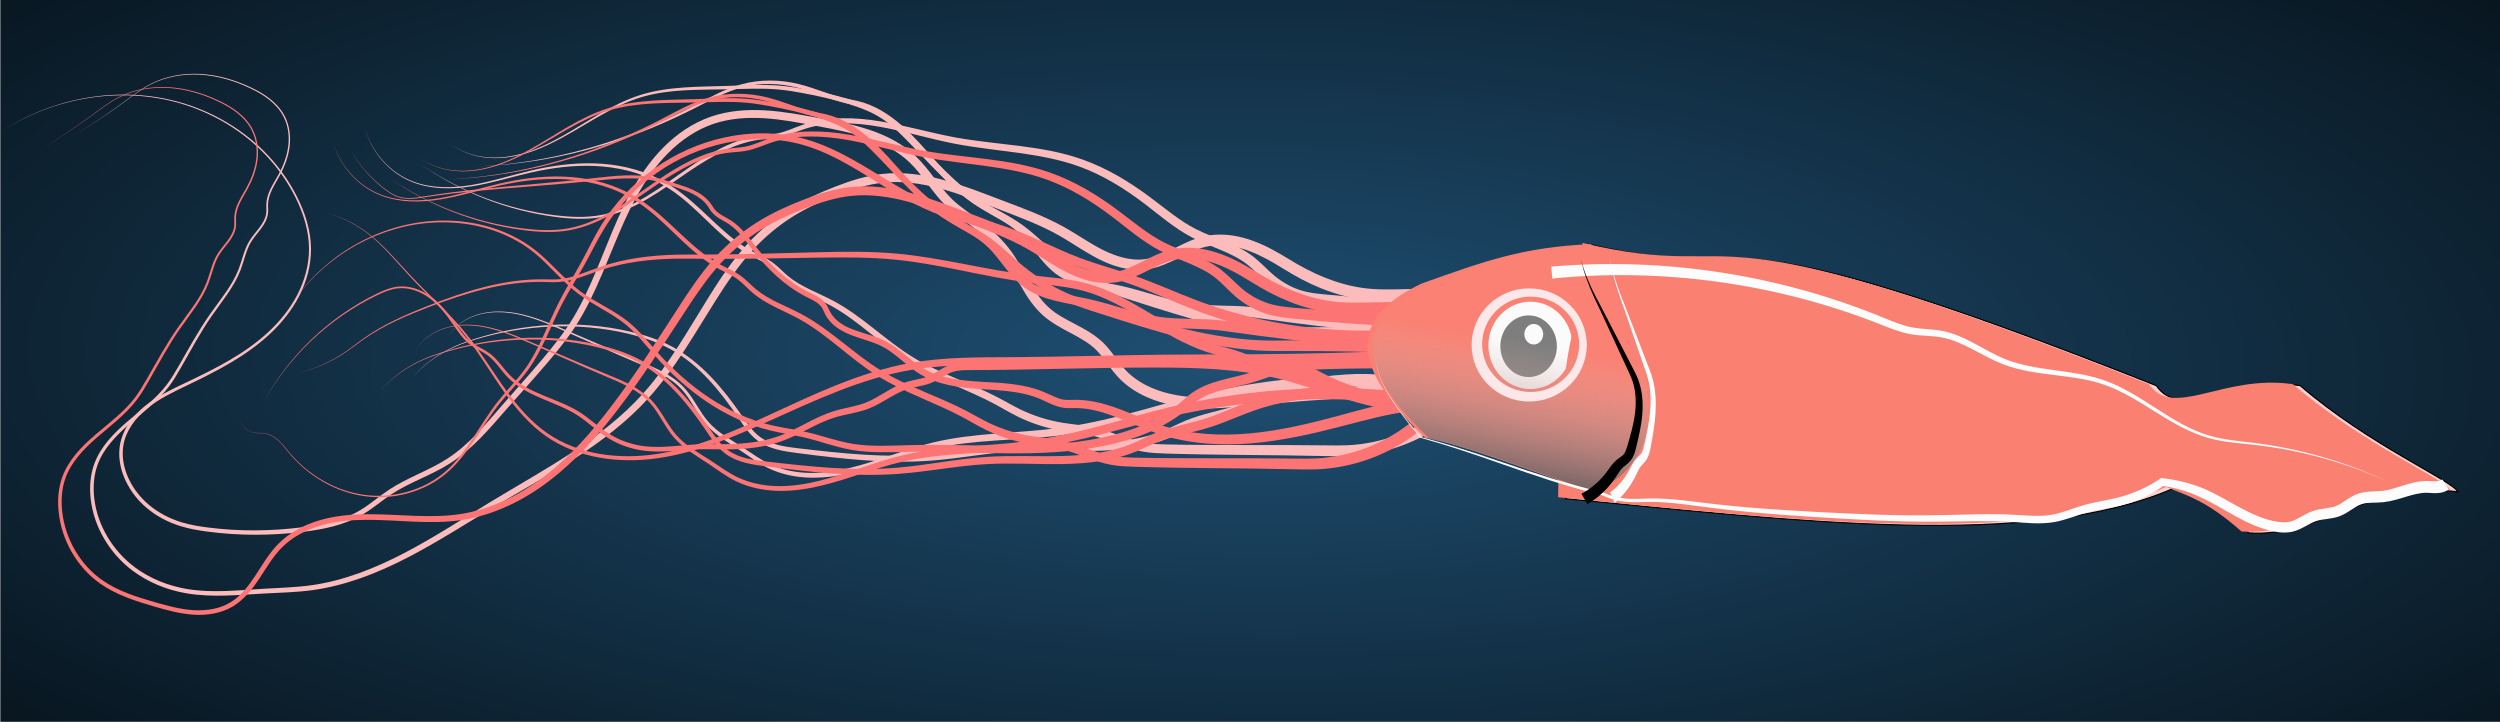 <?xml version="1.0" encoding="UTF-8"?>
<svg version="1.1" viewBox="0 0 2085.2 602.05" xmlns="http://www.w3.org/2000/svg">
<defs>
<filter id="g" color-interpolation-filters="sRGB">
<feGaussianBlur stdDeviation="3.279"/>
</filter>
<filter id="f" color-interpolation-filters="sRGB">
<feGaussianBlur stdDeviation="6.688"/>
</filter>
<filter id="e" x="-.07" y="-.172" width="1.139" height="1.344" color-interpolation-filters="sRGB">
<feGaussianBlur stdDeviation="4.209"/>
</filter>
<filter id="d" x="-.272" y="-.069" width="1.544" height="1.137" color-interpolation-filters="sRGB">
<feGaussianBlur stdDeviation="5.842"/>
</filter>
<filter id="c" x="-.213" y="-.054" width="1.427" height="1.108" color-interpolation-filters="sRGB">
<feGaussianBlur stdDeviation="4.583"/>
</filter>
<radialGradient id="a" cx="234.36" cy="917" r="1042.5" gradientTransform="matrix(-1.55 -.019 .007 -.548 688.46 1016.3)" gradientUnits="userSpaceOnUse">
<stop stop-color="#1f5074" offset="0"/>
<stop stop-color="#040b10" offset="1"/>
</radialGradient>
<linearGradient id="b" x1="464.29" x2="484.29" y1="590.93" y2="482.36" gradientTransform="translate(61.183 7.224)" gradientUnits="userSpaceOnUse">
<stop stop-color="#7d6767" offset="0"/>
<stop stop-color="#e5bbb6" stop-opacity=".016" offset="1"/>
</linearGradient>
</defs>
<g transform="translate(711.43 -207.87)">
<rect x="-711.15" y="207.87" width="2085" height="602.05" fill="url(#a)"/>
<path d="m1087.1 529.51c20.288 29.57 61.753-8.5 120 0 58.59 50.361 127.48 79.294 131.43 88.571-72.938-9.631-116.22 38.493-174.29 34.286-28.851-25.546-44.959-29.852-62.857-37.143-117.81 51.528-315.63 27.058-507.14 8.571 3.036-244.41 54.721-130.73 20-212.14 149.38 35.221 74.858-39.972 472.86 117.86z" fill="#fcd0d0" stroke="#000" stroke-width="1px"/>
<path d="m479.83 468.79 0.344-9.994c-28.521-0.822-57.021-2.563-85.44-5.22-6.219-0.595-12.256-1.186-17.909-2.634-9.297-2.335-18.055-7.013-25.501-13.246-1e-5 0-2e-5 -1e-5 -2e-5 -1e-5 -5.607-4.694-10.805-10.637-17.36-15.725-7.418-5.67-15.733-9.551-23.933-12.865-1e-5 -1e-5 -2e-5 -2e-5 -4e-5 -2e-5 -8.25-3.371-16.455-6.28-23.98-10.142-13.502-6.851-25.418-17.103-38.186-26.593-17.337-12.941-36.175-24.334-56.779-31.604-1e-5 -1e-5 -1e-5 -1e-5 -2e-5 -1e-5 -16.993-5.961-34.711-8.96-52.288-11.195-17.666-2.259-35.306-3.805-52.599-6.933-21.027-3.795-41.804-9.999-63.269-13.539-21.471-3.575-44.12-4.236-64.967 2.882-1.5e-5 1e-5 -2.9e-5 1e-5 -4.4e-5 2e-5 -7.286 2.495-14.054 5.847-21.148 7.198-4.054 0.796-8.346 0.957-12.72 1.48-22.924 2.788-43.357 14.81-61.991 27.741-11.504 7.958-22.683 16.306-34.592 23.436-1e-5 0-2e-5 1e-5 -4e-5 2e-5 -11.732 7.017-24.298 12.866-37.666 15.375-12.551 2.372-25.55 1.78-38.328 0.205-39.763-4.916-78.363-19.504-111.51-42.196 32.898 23.057 71.423 38.133 111.34 43.518 12.828 1.735 25.967 2.47 38.815 0.205 13.682-2.429 26.543-8.219 38.479-15.199 12.115-7.078 23.44-15.336 34.976-23.132 2e-5 0 3e-5 -1e-5 4e-5 -2e-5 18.701-12.596 38.851-24.225 60.866-26.545 4.198-0.451 8.569-0.577 12.994-1.377 7.723-1.437 14.71-4.761 21.71-7.087 20.011-6.671 41.944-5.694 62.982-2.03 21.047 3.699 41.701 10.122 63.068 14.23 17.572 3.371 35.301 5.129 52.789 7.559 17.394 2.43 34.671 5.527 50.895 11.455 1e-5 1e-5 3e-5 1e-5 4e-5 2e-5 19.7 7.156 37.799 18.429 54.649 31.253 12.378 9.462 24.504 20.052 38.957 27.693 8.086 4.231 16.467 7.33 24.463 10.688 2e-5 1e-5 3e-5 1e-5 4e-5 2e-5 7.915 3.36 15.569 6.97 21.91 12.02 5.679 4.445 10.709 10.36 16.926 15.703 8.275 7.112 18.119 12.491 28.785 15.326 6.486 1.696 12.974 2.439 19.234 3.08 28.581 2.991 57.264 5.062 85.989 6.208z" fill="#fcbcbc" fill-rule="evenodd"/>
<path d="m497.37 557.73-6.161-7.876c-22.214 17.571-50.154 28.045-78.54 29.383-5.986 0.287-12.091 0.173-18.295 0.09h-5e-5c-44.38-0.614-88.662 0.188-132.84-0.763-6.198-0.143-12.252-0.296-18.039-1.282-1e-5 0-3e-5 -1e-5 -4e-5 -1e-5 -6.736-1.112-13.409-3.407-20.183-5.825-6.782-2.443-13.719-5.046-21.07-6.774-9.305-2.152-18.571-2.747-27.391-4.196-12.07-1.988-23.876-5.648-34.885-10.966-2e-5 0-3e-5 -1e-5 -5e-5 -2e-5 -6.175-2.977-12.21-6.544-18.527-9.859-11.885-6.232-24.21-11.289-36.336-16.492-12.1-5.202-24.065-10.568-35.124-17.355-7e-6 0-1.4e-5 -1e-5 -2.1e-5 -1e-5 -11.331-6.93-21.791-15.39-32.439-23.75-10.617-8.34-21.517-16.63-33.609-23.11-6.641-3.55-13.474-6.48-20.052-9.706-6.524-3.212-12.857-6.722-18.276-11.29-4.239-3.561-8.132-7.942-13.036-11.459-1.4e-5 -1e-5 -2.8e-5 -2e-5 -4.3e-5 -3e-5 -5.129-3.627-10.8-5.921-15.98-8.632-10.983-5.746-20.644-13.922-29.926-22.469-9.345-8.623-18.413-17.735-28.608-25.625-6.343-4.907-13.108-9.302-20.295-12.904-16.327-8.171-34.53-12.075-52.673-12.724-18.141-0.651-36.245 1.85-53.84 5.996-1e-5 1e-5 -3e-5 1e-5 -5e-5 2e-5 -16.378 3.856-32.365 9.12-48.848 11.936-1e-5 0-3e-5 0-5e-5 1e-5 -16.478 2.808-33.828 3.092-49.426-2.861-9.776-3.725-18.564-9.978-25.513-17.839-6.948-7.861-12.091-17.369-14.601-27.581 2.408 10.237 7.462 19.822 14.364 27.789 6.901 7.967 15.683 14.356 25.522 18.22 15.693 6.154 33.218 6.074 49.839 3.392 1e-5 0 3e-5 0 5e-5 -1e-5 16.62-2.674 32.707-7.787 49.03-11.459 1e-5 0 3e-5 0 4e-5 -1e-5 17.536-3.942 35.504-6.245 53.383-5.415 17.876 0.831 35.709 4.837 51.532 12.973 6.971 3.579 13.537 7.943 19.705 12.81 9.921 7.825 18.82 16.96 28.151 25.738l2e-5 2e-5c9.252 8.723 19.07 17.169 30.458 23.311 5.369 2.895 10.881 5.16 15.448 8.511 6e-6 0 1.2e-5 1e-5 1.9e-5 1e-5 4.411 3.186 8.168 7.534 12.679 11.398 1.3e-5 1e-5 2.7e-5 2e-5 4e-5 4e-5 5.784 4.94 12.366 8.704 19.002 12.03 6.676 3.358 13.439 6.335 19.813 9.832 11.615 6.353 22.195 14.593 32.701 23 10.52 8.436 21.048 17.117 32.685 24.421 11.384 7.124 23.536 12.738 35.646 18.075 8e-6 0 1.6e-5 0 2.3e-5 1e-5 12.129 5.355 24.272 10.471 35.75 16.649 6.103 3.282 12.159 6.938 18.616 10.141 1e-5 0 2e-5 0 2e-5 1e-5 11.524 5.705 23.883 9.68 36.544 11.891 9.248 1.619 18.372 2.278 26.895 4.375 6.746 1.633 13.39 4.223 20.222 6.746 6.81 2.536 13.872 5.011 21.382 6.369 2e-5 0 4e-5 1e-5 6e-5 1e-5 6.46 1.137 12.878 1.389 19.104 1.575 44.368 1.398 88.692 1.039 132.87 2.094h5e-5c6.177 0.15 12.461 0.324 18.848 0.09 30.345-1.139 60.231-11.97 84.317-30.617z" fill="#fcbcbc" fill-rule="evenodd"/>
<path d="m500 458.79v-10c-9.048 0.024-18.095 0.048-27.143 0.071-13.062 0.03-25.832 0.858-38.275 0.111-22.252-1.258-43.986-9.319-63.681-20.627-4.704-2.711-9.397-5.674-14.292-8.524-3e-5 -2e-5 -6e-5 -3e-5 -9e-5 -5e-5 -9.494-5.552-19.629-10.506-30.581-13.514-10.968-3.028-22.821-3.836-34.212-1.108-8.923 2.233-16.818 6.338-24.324 10.155-7.533 3.739-14.89 7.311-22.46 8.481-10.455 1.808-21.615-0.866-31.9-5.314-12.542-5.481-24.062-13.993-36.838-21.149-17.171-9.6-35.536-16.19-53.46-22.974-15.621-5.932-31.354-12.194-47.836-16.586-16.486-4.411-33.862-6.801-51.131-4.814-13.245 1.574-25.882 5.637-37.998 10.312-13.478 5.169-26.762 11.214-39.132 18.975-1.4e-5 1e-5 -2.8e-5 1e-5 -4.2e-5 2e-5 -12.91 8.114-24.641 18.027-34.911 29.242-12.201 13.34-22.246 28.312-31.68 43.416-2e-5 2e-5 -3e-5 5e-5 -5e-5 8e-5 -17.545 28.019-33.446 57.023-55.187 81.161-1e-5 1e-5 -2e-5 3e-5 -3e-5 4e-5 -17.106 19.053-37.686 34.88-59.25 49.1-21.744 14.329-44.582 27.11-67.016 40.705-24.182 14.651-47.778 30.113-72.653 43.103-3e-5 1e-5 -6e-5 2e-5 -9e-5 4e-5 -24.527 12.794-50.532 23.201-77.753 26.996-13.083 1.839-26.432 2.156-39.827 2.946-21.517 1.248-43.022 3.709-63.87 0.192-15.677-2.629-30.871-8.645-43.577-18.132l-3e-5 -3e-5c-18.265-13.63-31.165-34.755-33.804-57.393-1.093-9.407-0.479-19.085 2.705-27.914 4.875-13.719 15.653-24.69 26.895-34.464 11.28-9.749 23.537-18.897 32.712-31.016 3.798-5.036 6.966-10.459 10.042-15.867 8.259-14.5 16.106-29.212 25.553-42.847 2e-5 -2e-5 4e-5 -5e-5 6e-5 -8e-5 8.647-12.464 18.821-24.386 24.289-38.833 2.92-7.733 4.367-15.92 8.448-22.749 0-1e-5 1e-5 -2e-5 2e-5 -4e-5 2.363-3.994 5.611-7.495 8.472-11.37 2.881-3.867 5.386-8.319 5.853-13.271 0.215-2.482-0.092-4.884-0.016-7.186 0.129-4.274 1.578-8.463 3.467-12.401 1.896-3.937 4.266-7.675 6.383-11.594 2e-5 -3e-5 4e-5 -6e-5 5e-5 -9e-5 4.051-7.491 7.117-15.624 8.149-24.114 0-3e-5 1e-5 -6e-5 1e-5 -9e-5 1.033-8.493-0.081-17.367-3.974-25.013-2.939-5.755-7.353-10.649-12.39-14.633-5.036-3.984-10.682-7.103-16.472-9.802-3e-5 -2e-5 -6e-5 -3e-5 -8e-5 -5e-5 -13.01-6.071-27.05-10.166-41.388-10.98-1e-5 0-3e-5 0-4e-5 -1e-5 -14.338-0.815-28.988 1.752-41.744 8.331-7.66 3.953-14.505 9.251-21.416 14.357-13.81 10.204-28.089 19.778-42.777 28.681 14.735-8.825 29.067-18.326 42.937-28.462 6.941-5.072 13.803-10.326 21.441-14.214 12.715-6.476 27.287-8.942 41.521-8.061 14.237 0.881 28.161 5.028 41.061 11.126 3e-5 2e-5 6e-5 3e-5 9e-5 4e-5 5.739 2.716 11.31 5.828 16.239 9.775 4.928 3.947 9.224 8.756 12.042 14.362 3.751 7.437 4.777 16.099 3.735 24.388-1e-5 3e-5 -1e-5 6e-5 -2e-5 9e-5 -1.044 8.294-4.105 16.259-8.13 23.627-2.108 3.854-4.506 7.596-6.473 11.618-1e-5 3e-5 -2e-5 6e-5 -4e-5 9e-5 -1.974 4.021-3.493 8.392-3.676 12.958-0.092 2.46 0.204 4.838-0.016 7.1-0.402 4.521-2.831 8.697-5.623 12.467-2.813 3.764-6.107 7.289-8.624 11.463-2e-5 2e-5 -3e-5 5e-5 -5e-5 8e-5 -4.284 7.171-5.824 15.451-8.695 22.965-5.354 14.048-15.509 25.762-24.283 38.31-2e-5 3e-5 -4e-5 5e-5 -5e-5 8e-5 -9.603 13.717-17.565 28.445-25.876 42.867-3.101 5.375-6.242 10.7-9.958 15.562-1e-5 2e-5 -2e-5 3e-5 -3e-5 4e-5 -8.932 11.735-21.107 20.681-32.523 30.471-11.451 9.763-22.546 21.042-27.871 35.477-3.394 9.329-4.115 19.449-3.009 29.229 2.653 23.549 15.842 45.485 34.767 59.75 13.146 9.903 28.813 16.223 44.994 19.011 21.505 3.683 43.325 1.354 64.701 0.192 13.307-0.71 26.761-0.967 40.173-2.768 3e-5 0 7e-5 -1e-5 1e-4 -1e-5 27.904-3.779 54.451-14.198 79.312-27.037 2e-5 -1e-5 5e-5 -3e-5 8e-5 -4e-5 25.209-13.005 48.984-28.398 73.139-42.864 22.406-13.415 45.36-26.107 67.404-40.461 21.877-14.235 42.904-30.26 60.616-49.735 2e-5 -2e-5 4e-5 -4e-5 6e-5 -7e-5 22.427-24.735 38.71-53.957 56.242-81.696 0-1e-5 1e-5 -2e-5 2e-5 -4e-5 9.459-14.929 19.344-29.537 31.177-42.298 9.943-10.739 21.26-20.203 33.66-27.901 2.6e-5 -2e-5 5.2e-5 -4e-5 7.9e-5 -5e-5 11.873-7.384 24.778-13.155 38.011-18.167 11.91-4.484 23.987-8.339 36.288-9.688 16.019-1.823 32.447 0.588 48.321 4.866 15.878 4.297 31.321 10.558 46.997 16.591 17.972 6.94 35.952 13.46 52.254 22.741 12.141 6.899 23.841 15.584 37.447 21.708 4e-5 1e-5 7e-5 3e-5 1e-4 4e-5 11.192 5.083 23.928 8.031 36.672 6.114 9.162-1.517 17.378-5.318 25.002-9.16 7.651-3.764 14.949-7.604 22.499-9.347 9.566-2.33 19.92-1.484 29.739 1.203 9.838 2.707 19.214 7.403 28.325 12.746 2e-5 1e-5 3e-5 1e-5 4e-5 2e-5 4.69 2.763 9.377 5.756 14.28 8.619 20.522 12.025 43.592 20.628 67.748 22.23 13.23 0.834 26.21 0.081 38.868 0.111 9.048 0.024 18.095 0.048 27.143 0.071z" fill="#fcbcbc" fill-rule="evenodd"/>
<path d="m493.68 534.47 1.206-9.927c-73.1-8.466-147.68-3.128-218.69 15.597-10.568 2.787-21.004 5.852-31.432 8.761-2e-5 1e-5 -3e-5 1e-5 -5e-5 1e-5 -24.328 6.781-48.844 12.796-73.732 16.038-17.219 2.252-34.695 3.187-52.216 4.6-17.473 1.401-35.064 3.304-52.27 7.463-1.4e-5 1e-5 -2.9e-5 1e-5 -4.3e-5 1e-5 -23.237 5.639-45.04 15.188-67.717 20.812-11.337 2.808-22.919 4.662-34.496 4.502-11.571-0.163-23.185-2.333-33.567-7.269-7.922-3.741-15.134-9.108-22.734-14.042-1.2e-5 -1e-5 -2.5e-5 -2e-5 -3.7e-5 -3e-5 -10.078-6.578-20.708-12.302-28.394-21.01-1e-5 -1e-5 -1e-5 -2e-5 -2e-5 -2e-5 -3.765-4.226-6.807-9.143-9.897-14.081-3.079-4.941-6.247-9.961-10.261-14.373 0-1e-5 -1e-5 -1e-5 -1e-5 -2e-5 -5.182-5.667-11.558-10.044-18.24-13.603-6.765-3.608-13.85-6.461-20.87-9.331-21.107-8.633-41.98-17.872-62.998-26.785-14.139-6.003-28.627-11.924-43.947-13.66-7.66-0.867-15.484-0.652-22.983 1.122-7.499 1.774-14.668 5.148-20.495 10.168-3.346 2.882-6.233 6.29-8.523 10.056 2.333-3.74 5.254-7.109 8.62-9.944 5.862-4.937 13.028-8.205 20.491-9.884 7.463-1.679 15.225-1.8 22.813-0.858 15.178 1.883 29.49 7.94 43.557 14.085 2e-5 1e-5 3e-5 1e-5 4e-5 2e-5 20.905 9.143 41.674 18.617 62.717 27.501 6.993 2.954 13.986 5.858 20.569 9.47 6.491 3.567 12.613 7.856 17.464 13.31 3.782 4.229 6.797 9.156 9.827 14.12 3.023 4.973 6.096 10.044 10.014 14.569 1e-5 1e-5 2e-5 2e-5 3e-5 4e-5 8.078 9.247 18.868 15.289 28.748 21.847 7.424 4.954 14.695 10.47 22.98 14.529 10.891 5.301 23.002 7.735 35.034 8.017 12.028 0.285 23.988-1.473 35.596-4.226 23.214-5.498 45.159-14.812 67.875-20.032 1.5e-5 -1e-5 2.9e-5 -1e-5 4.3e-5 -1e-5 16.812-3.88 34.131-5.541 51.515-6.752 17.433-1.206 35.008-1.954 52.571-4.042h5e-5c25.385-3.031 50.292-8.831 74.839-15.39 10.523-2.809 20.962-5.748 31.425-8.381 70.291-17.696 143.85-22.103 215.6-12.974z" fill="#fcbcbc" fill-rule="evenodd"/>
<path d="m492.4 542.71 3.765-9.264c-43.668-17.465-93.575-18.23-137.6-2.233-12.751 4.639-24.676 10.469-36.938 14.444-14.213 4.623-29.735 7.048-44.507 13.204-1e-5 1e-5 -3e-5 2e-5 -4e-5 2e-5 -5.518 2.322-10.618 5.039-15.716 7.245-18.53 8.088-39.353 10.475-60.087 11.089-20.745 0.576-41.779-0.641-62.928 0.729h-5e-5c-25.173 1.651-49.687 6.915-74.31 8.979-36.324 3.069-73.037-0.802-109.55-5.11-5.748-0.684-11.432-1.363-16.886-2.75-5.447-1.394-10.719-3.47-15.132-6.718-5e-6 0-1.1e-5 -1e-5 -1.7e-5 -1e-5 -6.256-4.518-10.732-11.35-15.402-18.059-9e-6 -1e-5 -1.8e-5 -2e-5 -2.6e-5 -3e-5 -15.493-22.481-33.682-44.295-57.946-57.289-11.333-6.044-23.638-9.959-36.073-12.775-42.528-9.639-87.488-6.743-128.91 6.407-5.322 1.689-10.601 3.549-15.713 5.81-2e-5 0-3e-5 1e-5 -5e-5 1e-5 -9.847 4.357-19.028 10.206-27.093 17.315-3.542 3.122-6.868 6.485-9.95 10.058 3.12-3.539 6.48-6.863 10.05-9.942 8.129-7.011 17.346-12.74 27.193-16.97 1e-5 -1e-5 2e-5 -2e-5 4e-5 -2e-5 5.112-2.196 10.389-3.99 15.715-5.618 1e-5 0 2e-5 0 2e-5 -1e-5 41.454-12.666 86.212-15.035 128.23-5.021 12.287 2.931 24.363 6.91 35.355 12.94 0 0 1e-5 0 2e-5 1e-5 23.583 12.882 41.149 34.561 56.34 56.997 4.524 6.751 9.182 13.902 16.026 19.084l3.9e-5 3e-5c4.896 3.644 10.576 5.988 16.342 7.501 5.76 1.519 11.607 2.292 17.355 3.031 36.495 4.727 73.439 9.006 110.45 6.319 25.088-1.838 49.66-6.838 74.261-8.164h4e-5c20.666-1.131 41.582 0.317 62.717-0.04 21.144-0.318 42.841-2.651 62.84-11 5.488-2.31 10.597-4.963 15.713-7.041 13.657-5.607 28.968-7.779 44.065-12.511 2e-5 0 3e-5 0 5e-5 -1e-5 13.017-4.094 25.112-9.831 37.347-14.127 42.154-14.822 89.847-13.51 130.97 3.481z" fill="#fcbcbc" fill-rule="evenodd"/>
<path d="m463.91 487.35 0.749-9.972c-25.228-1.75-50.425-3.982-75.574-6.693-15.234-1.642-30.451-3.461-45.649-5.441-3.8-0.496-7.657-1.008-11.587-1.381-16.607-1.562-32.888-0.475-48.451-2.562-2e-5 0-3e-5 0-4e-5 -1e-5 -10.136-1.33-20.195-4.029-30.3-6.938-10.123-2.927-20.337-6.093-30.897-8.367-8.789-1.887-17.501-3.082-25.828-5.124-8.31-2.067-16.381-4.923-23.007-9.741-5.872-4.177-10.719-9.986-15.544-15.983-1e-5 -1e-5 -2e-5 -2e-5 -3e-5 -4e-5 -4.82-6.057-9.692-12.444-15.805-17.895-9.824-8.628-21.568-13.795-31.966-20.137-12.099-7.4-22.983-16.82-33.333-26.82-10.408-10.07-20.316-20.78-30.807-31.01-5.841-5.71-11.98-11.34-19.007-15.89-9.464-6.09-20.051-9.9-30.626-12.94h-2.12e-5c-12.305-3.556-24.825-6.216-37.392-8.407-6.659-1.163-13.377-2.199-20.168-2.763-8e-6 0-1.5e-5 0-2.2e-5 -1e-5 -14.411-1.187-28.786-0.228-43.041 0.239-12.251 0.398-24.567 0.447-36.874 1.322-12.228 0.867-24.491 2.59-36.236 6.284-11.801 3.721-22.856 9.356-33.502 15.499-10.709 6.177-21.073 12.879-31.814 18.899-1e-5 0-3e-5 1e-5 -4e-5 2e-5 -10.709 6-21.858 11.341-33.68 14.582-11.82 3.24-24.386 4.336-36.397 1.823-8.176-1.71-16.012-5.082-22.887-9.86 6.82 4.855 14.633 8.329 22.827 10.14 12.038 2.66 24.702 1.713 36.641-1.419 11.939-3.131 23.226-8.372 34.044-14.277 1e-5 0 3e-5 -1e-5 4e-5 -2e-5 10.85-5.92 21.302-12.51 32.035-18.538 1e-5 -1e-5 2e-5 -1e-5 4e-5 -2e-5 10.671-5.989 21.68-11.45 33.315-14.962 11.575-3.504 23.683-5.054 35.81-5.783 12.209-0.73 24.484-0.636 36.793-0.896 14.325-0.299 28.607-1.097 42.674 0.239 6.63 0.624 13.231 1.723 19.832 2.951 12.455 2.32 24.814 5.093 36.894 8.736 10.369 3.141 20.555 6.913 29.374 12.772 6e-6 0 1.2e-5 1e-5 1.8e-5 1e-5 6.575 4.336 12.412 9.842 18.136 15.541 10.262 10.24 20.045 21.06 30.47 31.382 10.358 10.268 21.433 20.055 33.959 27.932 10.749 6.769 22.187 11.884 30.891 19.863 5.495 4.952 10.045 11.128 14.884 17.305 1e-5 0 1e-5 1e-5 2e-5 1e-5 4.78 6.169 9.97 12.435 16.625 17.389 7.612 5.56 16.431 8.883 25.211 11.1 8.764 2.242 17.536 3.555 25.953 5.464 10.118 2.288 20.122 5.525 30.309 8.59 1e-5 0 2e-5 0 3e-5 1e-5 10.161 3.07 20.558 5.966 31.351 7.534 16.581 2.363 33.01 1.479 48.692 3.152 3.711 0.393 7.462 0.936 11.271 1.476 15.235 2.162 30.495 4.163 45.779 5.988 25.231 3.012 50.522 5.544 75.855 7.593z" fill="#fcbcbc" fill-rule="evenodd"/>
<path d="m492.67 491.64 0.369-9.993c-34.353-1.074-68.726-1.356-103.08-0.845-5.725 0.084-11.394 0.192-17.007 0.099-23.228-0.368-46.426-4.177-69.264-9.575-22.962-5.433-45.612-12.491-68.358-19.456-9.656-2.963-19.223-5.862-28.299-9.715-1e-5 0-1e-5 -1e-5 -2e-5 -1e-5 -15.866-6.71-30.474-16.406-43.604-27.788l-3e-5 -3e-5c-7.034-6.11-13.839-12.874-21.732-18.608-12.513-9.027-26.633-14.673-38.816-22.716-12.131-7.98-22.592-18.47-32.554-29.41-9.47-10.42-18.626-21.42-29.389-30.94-10.758-9.54-23.424-17.54-37.664-20.74-2.445-0.541-4.855-0.925-7.186-1.395h-2.1e-5c-13.891-2.785-27.151-9.105-41.416-12.601-15.668-3.838-32.317-4.021-47.871 0.27-13.797 3.83-26.253 10.931-38.72 17.458 0 0-1e-5 1e-5 -2e-5 1e-5 -24.2 12.651-49.375 23.501-75.403 31.805-33.68 10.746-68.754 17.202-104.1 19.149 35.37-1.544 70.568-7.603 104.47-17.994 26.197-8.031 51.588-18.628 76.025-31.052 1e-5 -1e-5 2e-5 -1e-5 4e-5 -2e-5 12.596-6.395 24.997-13.3 38.422-16.828h2.1e-5c15.113-3.998 31.267-3.612 46.415 0.27 13.804 3.537 27 10.009 41.441 13.114 2.424 0.518 4.809 0.925 7.1 1.462 13.359 3.088 25.325 10.928 35.675 20.242 10.347 9.338 19.25 20.306 28.701 30.936 9.916 11.182 20.556 22.056 33.161 30.597 12.692 8.565 26.713 14.347 38.327 22.998 1e-5 1e-5 2e-5 2e-5 3e-5 2e-5 7.363 5.444 13.946 12.167 21.125 18.535 1e-5 0 1e-5 1e-5 2e-5 1e-5 13.382 11.893 28.43 22.114 44.967 29.355 9.469 4.131 19.229 7.225 28.844 10.285 22.642 7.221 45.355 14.578 68.603 20.367 1e-5 1e-5 3e-5 1e-5 4e-5 1e-5 23.127 5.766 46.856 9.921 70.919 10.602h2e-5c5.814 0.16 11.576 0.119 17.279 0.099 34.225-0.118 68.447 0.553 102.63 2.012z" fill="#fcbcbc" fill-rule="evenodd"/>
<path d="m505.73 537.36-0.034-10c-55.967 0.333-111.91 3.343-167.58 9.017-15.411 1.561-30.632 3.326-45.699 3.113-15.054-0.236-30.102-2.358-43.533-8.25-8.087-3.542-15.597-8.367-21.481-14.656l-6e-5 -6e-5c-6.253-6.607-11.14-15.477-18.763-22.947-6.916-6.614-15.086-11.124-22.941-15.208-7.812-4.145-15.486-8.02-21.593-13.411-6.875-5.921-12.08-13.924-16.953-22.265-4.833-8.374-9.378-17.292-15.422-25.56-6.691-9.086-14.885-16.848-23.677-23.582-8.821-6.786-18.039-12.453-25.442-19.656-2.3e-5 -2e-5 -4.5e-5 -5e-5 -6.8e-5 -7e-5 -5.331-5.127-9.926-11.221-14.644-17.416-2e-5 -3e-5 -4e-5 -5e-5 -6e-5 -8e-5 -4.697-6.208-9.565-12.576-15.454-18.228-11.062-10.511-24.804-17.537-38.943-22.229-14.121-4.706-28.651-7.327-42.951-9.935-14.446-2.652-29.078-5.376-44.03-6.245-14.958-0.884-30.322 0.248-44.761 5.151-3e-5 1e-5 -6e-5 2e-5 -9e-5 3e-5 -15.322 5.26-28.931 14.607-40.168 26.001l-7e-5 7e-5c-11.234 11.384-20.224 24.693-27.714 38.612-7.49 13.908-13.564 28.427-19.438 42.903-1e-5 3e-5 -2e-5 7e-5 -4e-5 1e-4 -5.885 14.486-11.595 28.972-18.381 42.88-1e-5 3e-5 -3e-5 6e-5 -4e-5 9e-5 -3.801 7.79-7.929 15.395-12.634 22.6-3.482 5.338-7.302 10.488-11.26 15.563-13.823 17.726-29.204 34.308-44.07 51.436-14.455 16.608-28.452 33.781-46.535 45.407-7.531 4.874-15.763 8.767-24.04 12.719-8.279 3.942-16.661 7.972-24.475 13.124-8.444 5.581-15.864 12.235-24.162 17.154-14.197 8.491-31.013 11.972-47.767 14.144-26.372 3.372-53.174 3.611-79.536 0.202-7.189-0.933-14.318-2.124-21.173-4.175-10.183-3.044-19.834-7.998-27.906-14.856-3e-5 -2e-5 -5e-5 -4e-5 -8e-5 -6e-5 -8.069-6.855-14.571-15.635-18.312-25.507-2.838-7.508-4.104-15.687-2.842-23.527 1.919-12.366 10.06-23.248 19.953-31.295 9.926-8.05 21.734-13.601 33.448-19.243 24.303-11.669 48.83-24.124 68.694-42.612 9.93-9.249 18.585-19.991 24.768-32.106 6.184-12.116 9.818-25.642 9.694-39.265v-1e-4c-0.153-15.083-4.859-29.792-11.618-43.174-5.454-10.811-12.26-20.928-20.167-30.087-21.869-25.328-52.164-42.99-84.674-50.639-32.511-7.649-67.099-5.427-98.7 5.216-15.594 5.252-30.505 12.514-44.246 21.547 13.787-8.963 28.725-16.144 44.325-21.31 31.612-10.469 66.123-12.499 98.447-4.719 32.32 7.779 62.343 25.5 83.894 50.725 1e-5 1e-5 2e-5 3e-5 3e-5 4e-5 7.794 9.122 14.488 19.182 19.833 29.913 6.609 13.284 11.184 27.794 11.239 42.54 0.064 13.316-3.576 26.547-9.691 38.4-6.117 11.855-14.688 22.369-24.514 31.438-19.648 18.147-44.035 30.338-68.353 41.893-11.738 5.56-23.737 11.152-34.058 19.396-10.347 8.241-18.88 19.643-21.112 32.923-1e-5 3e-5 -2e-5 6e-5 -2e-5 1e-4 -1.372 8.435-0.101 17.124 2.873 25.045 3.899 10.409 10.648 19.646 19.066 26.858l7e-5 7e-5c8.416 7.209 18.431 12.429 29.001 15.636 7.11 2.156 14.413 3.423 21.684 4.397 26.658 3.581 53.772 3.481 80.464 0.202 16.976-2.055 34.311-5.618 49.376-14.428 3e-5 -2e-5 6e-5 -4e-5 9e-5 -5e-5 8.768-5.171 16.284-11.826 24.409-17.131 7.507-4.914 15.732-8.803 24.02-12.709 8.294-3.898 16.711-7.84 24.609-12.876 18.887-12.12 33.321-29.52 47.751-46.022 14.884-16.971 30.4-33.537 44.502-51.421 4.038-5.121 7.97-10.37 11.597-15.865 4.895-7.421 9.173-15.199 13.08-23.115 0-2e-5 1e-5 -3e-5 2e-5 -5e-5 6.976-14.13 12.812-28.705 18.751-43.128 1e-5 -1e-5 1e-5 -3e-5 2e-5 -4e-5 5.94-14.407 11.998-28.709 19.382-42.234 7.391-13.525 16.11-26.333 26.879-37.097 2e-5 -1e-5 3e-5 -3e-5 4e-5 -4e-5 10.765-10.753 23.613-19.526 37.857-24.288 3e-5 -1e-5 6e-5 -2e-5 9e-5 -3e-5 13.397-4.532 27.937-5.475 42.317-4.602h4.8e-5c14.388 0.888 28.726 3.651 43.178 6.365 14.298 2.702 28.504 5.314 41.945 9.9 13.422 4.6 26.243 11.159 36.161 20.793 5.336 5.126 9.912 11.226 14.594 17.437 1e-5 1e-5 2e-5 3e-5 3e-5 4e-5 4.663 6.227 9.475 12.627 15.309 18.347 2.5e-5 2e-5 4.9e-5 5e-5 7.4e-5 7e-5 8.187 7.943 17.6 13.85 25.986 20.344 2e-5 2e-5 5e-5 4e-5 7e-5 6e-5 8.325 6.476 15.974 13.759 22.037 22.132 5.535 7.581 9.876 16.276 14.828 24.918 4.912 8.674 10.628 17.382 18.512 24.4 7.143 6.226 15.324 10.505 23.088 14.602 7.721 4.157 15.236 8.247 20.949 13.922l3e-5 3e-5c6.462 6.236 11.203 15.025 18.38 22.768 6.839 7.305 15.268 12.841 24.233 16.773 1e-5 1e-5 3e-5 2e-5 4e-5 2e-5 14.868 6.511 31.04 8.963 46.88 9.214 15.828 0.273 31.408-1.429 46.745-2.923 55.404-5.364 111.06-8.076 166.71-8.126z" fill="#fcbcbc" fill-rule="evenodd"/>
<g transform="translate(-877.14 -420)" fill="#fc7474" fill-rule="evenodd">
<path d="m1330.2 899.8 0.344-9.994c-28.521-0.822-57.021-2.563-85.44-5.22-6.219-0.595-12.256-1.186-17.909-2.634-9.297-2.335-18.055-7.013-25.501-13.246-5.607-4.694-10.805-10.637-17.36-15.725-7.418-5.67-15.733-9.551-23.933-12.865v-1e-5c-8.25-3.371-16.455-6.28-23.98-10.142-13.502-6.851-25.418-17.103-38.186-26.593-17.337-12.941-36.175-24.334-56.779-31.604v-1e-5c-16.993-5.961-34.711-8.96-52.289-11.195-17.666-2.259-35.306-3.805-52.599-6.933-21.027-3.795-41.804-9.999-63.269-13.539-21.471-3.575-44.12-4.236-64.967 2.882-1e-5 1e-5 -3e-5 1e-5 -4e-5 2e-5 -7.286 2.495-14.054 5.847-21.148 7.198-4.054 0.796-8.346 0.957-12.72 1.48-22.924 2.788-43.357 14.81-61.991 27.741-11.504 7.958-22.683 16.306-34.592 23.436-11.732 7.017-24.298 12.866-37.667 15.375-12.551 2.372-25.55 1.78-38.328 0.205-39.763-4.916-78.363-19.504-111.51-42.196 32.898 23.057 71.423 38.133 111.34 43.518 12.828 1.735 25.967 2.47 38.815 0.205 13.682-2.429 26.543-8.219 38.479-15.199 12.115-7.078 23.44-15.336 34.976-23.132 18.701-12.596 38.851-24.225 60.866-26.545 4.198-0.451 8.569-0.577 12.994-1.377 7.723-1.437 14.71-4.761 21.71-7.087 1e-5 0 3e-5 -1e-5 4e-5 -1e-5 20.011-6.671 41.944-5.694 62.982-2.03 21.047 3.699 41.701 10.122 63.068 14.23 17.572 3.371 35.301 5.129 52.789 7.559 17.394 2.43 34.671 5.527 50.895 11.455 19.7 7.156 37.799 18.429 54.649 31.253 12.378 9.462 24.504 20.052 38.957 27.693 8.086 4.231 16.467 7.33 24.463 10.688 1e-4 1e-5 1e-4 1e-5 1e-4 2e-5 7.915 3.36 15.569 6.97 21.91 12.02 5.679 4.445 10.709 10.36 16.926 15.703 8.275 7.112 18.119 12.491 28.785 15.326 6.486 1.696 12.974 2.439 19.234 3.08 28.581 2.991 57.264 5.062 85.989 6.208z"/>
<path d="m1346.3 929.8-0.403-9.992c-44.191 2.001-88.424 3.172-132.67 3.512-26.158 0.201-52.356 0.112-78.582 0.39-41.488 0.44-82.895 1.8-124.27 2.045-28.128 0.152-56.669-0.165-84.773 4.746-21.501 3.782-42.281 10.578-62.393 18.633 0 0-1e-5 0-2e-5 1e-5 -20.213 8.09-39.82 17.421-59.485 26.457-29.082 13.34-58.694 26.165-90.058 30.923-15.746 2.397-31.867 2.609-47.551-0.039-15.508-2.622-30.623-8.143-43.555-17.041-13.488-9.254-24.435-21.907-34.168-35.258-11.238-15.433-21.051-32.022-33.112-47.007-14.433-17.918-31.753-33.138-47.432-49.814-11.535-12.272-22.357-25.498-35.924-35.567-10.694-7.934-22.946-13.738-35.833-16.985 12.854 3.374 25.023 9.293 35.596 17.301 13.418 10.16 24.06 23.449 35.505 35.862l3e-5 3e-5c15.551 16.873 32.719 32.263 46.854 50.186 1e-5 0 1e-5 1e-5 2e-5 2e-5 11.823 14.981 21.439 31.623 32.603 47.279 9.656 13.557 20.655 26.501 34.404 36.171 13.219 9.271 28.663 15.111 44.529 17.941 16.029 2.863 32.51 2.82 48.609 0.525 32.013-4.579 62.152-17.22 91.412-30.338 19.791-8.856 39.423-17.963 59.511-25.769 19.987-7.762 40.476-14.252 61.468-17.713 27.431-4.555 55.591-3.923 83.799-3.825 41.492 0.165 82.931-0.784 124.3-0.812h1e-4c26.154-0.018 52.338 0.331 78.561 0.39 44.353 0.099 88.713-0.635 133.05-2.202z"/>
<path d="m1347.8 988.74-6.161-7.876c-22.214 17.571-50.154 28.044-78.54 29.383-5.986 0.287-12.091 0.173-18.295 0.09-44.38-0.614-88.662 0.188-132.84-0.763-6.198-0.143-12.252-0.296-18.038-1.282h-1e-4c-6.736-1.112-13.409-3.407-20.183-5.825-6.782-2.443-13.719-5.046-21.07-6.774-9.305-2.152-18.571-2.747-27.391-4.196-12.07-1.988-23.876-5.648-34.885-10.966-1e-5 -1e-5 -2e-5 -1e-5 -4e-5 -2e-5 -6.175-2.977-12.21-6.544-18.527-9.859-11.885-6.232-24.21-11.289-36.336-16.492-2e-5 0-3e-5 -1e-5 -5e-5 -2e-5 -12.1-5.202-24.065-10.568-35.124-17.355-1e-5 0-2e-5 -1e-5 -2e-5 -1e-5 -11.325-6.93-21.786-15.398-32.434-23.749-10.617-8.345-21.517-16.633-33.609-23.116-6.641-3.55-13.474-6.48-20.052-9.706-6.524-3.212-12.857-6.722-18.276-11.29l-3e-5 -3e-5c-4.239-3.561-8.132-7.942-13.036-11.459-5.129-3.627-10.8-5.921-15.98-8.632-10.983-5.746-20.644-13.922-29.926-22.469-9.345-8.623-18.413-17.735-28.608-25.625-6.343-4.907-13.108-9.302-20.295-12.904-16.327-8.171-34.53-12.075-52.673-12.724-18.141-0.651-36.245 1.85-53.84 5.996-1e-5 0-2e-5 0-3e-5 1e-5 -16.378 3.856-32.365 9.12-48.848 11.936-16.478 2.808-33.828 3.092-49.426-2.861-9.776-3.725-18.564-9.978-25.513-17.839-6.948-7.861-12.091-17.369-14.601-27.581 2.408 10.237 7.462 19.822 14.364 27.789 6.901 7.967 15.683 14.356 25.522 18.22 15.693 6.154 33.218 6.074 49.839 3.392 16.62-2.674 32.707-7.787 49.03-11.459 17.536-3.942 35.504-6.245 53.383-5.415 17.876 0.831 35.709 4.837 51.532 12.973 6.971 3.579 13.537 7.943 19.705 12.81 9.921 7.825 18.82 16.96 28.151 25.738l3e-5 3e-5c9.252 8.723 19.07 17.169 30.458 23.311 5.369 2.895 10.881 5.16 15.448 8.511 4.411 3.186 8.168 7.534 12.679 11.398 2e-5 1e-5 3e-5 2e-5 4e-5 3e-5 5.784 4.94 12.366 8.704 19.002 12.03 6.676 3.358 13.439 6.335 19.813 9.832 11.615 6.352 22.195 14.593 32.701 23 10.52 8.436 21.048 17.117 32.685 24.421 2e-5 1e-5 3e-5 2e-5 5e-5 3e-5 11.384 7.124 23.536 12.738 35.646 18.075 1e-5 1e-5 2e-5 1e-5 2e-5 1e-5 12.129 5.355 24.272 10.471 35.75 16.649 6.103 3.282 12.159 6.938 18.616 10.141 1e-5 0 3e-5 1e-5 5e-5 2e-5 11.524 5.705 23.883 9.68 36.544 11.891 9.248 1.619 18.372 2.277 26.895 4.375 6.746 1.633 13.39 4.223 20.222 6.746 6.81 2.536 13.872 5.011 21.382 6.369 6.46 1.137 12.878 1.389 19.104 1.575 44.368 1.398 88.692 1.039 132.87 2.094h1e-4c6.176 0.15 12.461 0.324 18.848 0.09 30.345-1.139 60.231-11.97 84.317-30.617z"/>
<path d="m1350.4 889.8v-10c-9.048 0.024-18.095 0.047-27.143 0.071-13.062 0.03-25.832 0.857-38.274 0.11-22.252-1.258-43.985-9.32-63.679-20.628-4.704-2.711-9.397-5.674-14.291-8.524 0-2e-5 -1e-4 -3e-5 -1e-4 -5e-5 -9.494-5.553-19.63-10.506-30.581-13.515 0-1e-5 -1e-4 -2e-5 -1e-4 -3e-5 -10.968-3.029-22.822-3.837-34.214-1.109-8.924 2.233-16.82 6.338-24.326 10.155-7.533 3.739-14.889 7.311-22.459 8.479-10.454 1.807-21.612-0.866-31.896-5.315-12.54-5.481-24.06-13.993-36.837-21.15v-3e-5c-17.171-9.601-35.537-16.191-53.461-22.975-15.62-5.932-31.355-12.194-47.837-16.586-16.486-4.412-33.864-6.802-51.135-4.817-13.246 1.573-25.886 5.634-38.002 10.312-3e-5 1e-5 -6e-5 2e-5 -9e-5 3e-5 -13.478 5.173-26.756 11.226-39.131 18.974-1e-5 1e-5 -3e-5 2e-5 -4e-5 3e-5 -12.918 8.099-24.685 17.989-34.927 29.255-12.158 13.398-22.018 28.46-31.648 43.367-17.88 27.635-35.504 55.368-55.366 81.381-16.079 21.042-33.665 41.034-54.455 57.095h-4e-5c-20.783 16.044-44.946 28.202-70.723 32.192-12.687 1.989-25.707 1.988-38.742 1.523-13.092-0.475-26.271-1.433-39.556-1.337-13.26 0.088-26.692 1.298-39.577 5.077-12.896 3.776-25.215 10.32-34.696 20.048-7.59 7.855-12.966 17.24-18.703 26.006-5.775 8.727-12.152 17.198-20.786 22.369h-4e-5c-8.968 5.484-20.039 7.137-30.785 6.522-10.765-0.632-21.384-3.53-31.983-6.561-15.426-4.451-30.903-9.235-43.831-18.217h-4e-5c-18.749-12.954-31.236-34.623-33.759-57.359-1.034-9.423-0.457-19.097 2.707-27.932 1e-5 0 1e-5 0 2e-5 -1e-4 4.843-13.734 15.625-24.714 26.874-34.483 11.287-9.744 23.556-18.879 32.735-30.995 3.799-5.034 6.966-10.458 10.042-15.866 1e-5 -3e-5 3e-5 -6e-5 4e-5 -8e-5 8.258-14.5 16.106-29.212 25.554-42.847 8.648-12.465 18.822-24.385 24.289-38.831 2.919-7.732 4.368-15.919 8.449-22.75 0-1e-5 1e-5 -3e-5 2e-5 -4e-5 2.364-3.995 5.612-7.496 8.473-11.37 2.881-3.866 5.386-8.317 5.852-13.267 0.215-2.481-0.092-4.883-0.016-7.185 0.129-4.276 1.579-8.466 3.468-12.403 1.896-3.937 4.266-7.676 6.383-11.594 4.051-7.49 7.117-15.623 8.149-24.112 1.034-8.492-0.08-17.365-3.972-25.01-2e-5 -3e-5 -3e-5 -6e-5 -5e-5 -9e-5 -2.939-5.754-7.351-10.648-12.388-14.631-5.035-3.984-10.681-7.103-16.471-9.802-13.009-6.071-27.049-10.166-41.386-10.981-1e-5 -1e-5 -3e-5 -1e-5 -5e-5 -1e-5 -14.338-0.815-28.987 1.751-41.743 8.33-7.66 3.953-14.505 9.25-21.416 14.357-13.811 10.204-28.09 19.777-42.778 28.68 14.734-8.826 29.067-18.327 42.937-28.463 6.941-5.072 13.803-10.327 21.441-14.215 12.715-6.477 27.287-8.943 41.522-8.063 3e-5 0 7e-5 0 1e-4 1e-5 14.237 0.88 28.162 5.027 41.062 11.125 3e-5 1e-5 6e-5 2e-5 9e-5 4e-5 5.739 2.715 11.311 5.828 16.241 9.775 4.928 3.947 9.225 8.756 12.044 14.363 1e-5 3e-5 3e-5 6e-5 4e-5 8e-5 3.752 7.438 4.778 16.101 3.736 24.391-1.044 8.295-4.105 16.261-8.131 23.629-2.108 3.854-4.506 7.597-6.473 11.618-1.973 4.021-3.492 8.39-3.675 12.956-0.092 2.459 0.204 4.837-0.016 7.101v4e-5c-0.402 4.524-2.832 8.7-5.624 12.471-2e-5 2e-5 -4e-5 5e-5 -6e-5 7e-5 -2.813 3.764-6.107 7.29-8.623 11.463-4.283 7.169-5.823 15.449-8.694 22.964-5.354 14.05-15.509 25.765-24.283 38.312-9.603 13.716-17.565 28.444-25.874 42.867-2e-5 3e-5 -3e-5 5e-5 -5e-5 8e-5 -3.1 5.375-6.241 10.701-9.958 15.563-8.937 11.736-21.125 20.67-32.547 30.456-11.458 9.758-22.555 21.046-27.844 35.494-3.368 9.333-4.052 19.438-3.007 29.21 0 0 1e-5 0 1e-5 1e-4 2.496 23.613 15.294 46.109 34.812 59.784 13.473 9.389 29.274 14.423 44.74 18.926 10.611 3.116 21.473 6.116 32.748 6.869 11.289 0.77 23.109-1 33.055-6.908h9e-5c9.461-5.728 16.319-14.58 22.179-23.483 5.9-8.865 11.165-18.022 18.332-25.284 8.863-9.063 20.578-15.158 32.893-18.734h9e-5c12.329-3.573 25.343-4.651 38.347-4.693 13.035-0.033 26.135 0.992 39.343 1.539 13.152 0.553 26.485 0.606 39.703-1.373 26.848-4.071 51.896-16.442 73.311-32.86 21.412-16.404 39.459-36.657 55.796-57.854l3e-5 -3e-5c20.197-26.182 38.063-53.961 56.063-81.476 9.715-14.827 19.438-29.56 31.209-42.348 1e-5 -1e-5 2e-5 -2e-5 3e-5 -4e-5 9.892-10.767 21.235-20.199 33.645-27.888 3e-5 -1e-5 5e-5 -3e-5 8e-5 -4e-5 11.882-7.373 24.782-13.154 38.012-18.169 2e-5 0 3e-5 -1e-5 5e-5 -2e-5 11.907-4.487 23.984-8.34 36.283-9.688 16.018-1.822 32.444 0.589 48.317 4.866 15.878 4.296 31.32 10.556 46.997 16.588 17.973 6.939 35.952 13.459 52.253 22.739 12.14 6.898 23.841 15.583 37.449 21.707 11.193 5.083 23.931 8.031 36.676 6.114 9.163-1.518 17.38-5.319 25.004-9.161 7.651-3.765 14.948-7.604 22.498-9.347 9.564-2.33 19.918-1.484 29.737 1.202 1e-4 0 1e-4 1e-5 1e-4 1e-5 9.837 2.706 19.214 7.402 28.324 12.745 4.69 2.763 9.377 5.756 14.28 8.618v2e-5c20.522 12.025 43.594 20.628 67.75 22.229 13.23 0.834 26.21 0.08 38.868 0.11 9.048 0.024 18.095 0.047 27.143 0.071z"/>
<path d="m1344.1 965.48 1.206-9.927c-73.1-8.466-147.68-3.128-218.69 15.597-10.568 2.787-21.004 5.852-31.432 8.761-24.328 6.781-48.844 12.796-73.732 16.038v1e-5c-17.219 2.252-34.695 3.187-52.216 4.6-17.473 1.401-35.064 3.304-52.27 7.463h-5e-5c-23.237 5.639-45.04 15.188-67.717 20.812-11.337 2.808-22.919 4.662-34.496 4.502-11.571-0.163-23.185-2.333-33.567-7.269-7.922-3.741-15.134-9.107-22.734-14.042-10.078-6.579-20.708-12.302-28.395-21.01l-2e-5 -2e-5c-3.765-4.226-6.807-9.143-9.897-14.081-3.079-4.941-6.247-9.961-10.261-14.373 0-1e-5 -1e-5 -1e-5 -1e-5 -2e-5 -5.182-5.667-11.558-10.044-18.24-13.603-6.765-3.608-13.85-6.461-20.87-9.331-21.107-8.633-41.98-17.872-62.998-26.785-14.139-6.003-28.627-11.924-43.947-13.66-1e-5 -1e-5 -3e-5 -1e-5 -4e-5 -1e-5 -7.66-0.867-15.484-0.652-22.983 1.122-7.499 1.774-14.668 5.148-20.495 10.168-3.346 2.882-6.233 6.29-8.523 10.056 2.333-3.74 5.254-7.109 8.62-9.944 5.862-4.937 13.028-8.205 20.491-9.884 7.463-1.679 15.225-1.8 22.813-0.858 2e-5 0 3e-5 1e-5 5e-5 1e-5 15.178 1.883 29.49 7.94 43.557 14.085 2e-5 1e-5 3e-5 1e-5 4e-5 2e-5 20.905 9.143 41.674 18.617 62.717 27.501 6.993 2.954 13.986 5.858 20.569 9.47 6.491 3.567 12.613 7.856 17.464 13.31l3e-5 3e-5c3.782 4.229 6.797 9.156 9.827 14.12 3.023 4.973 6.096 10.044 10.014 14.569 8.078 9.247 18.868 15.289 28.748 21.847h2e-5c7.424 4.954 14.695 10.47 22.98 14.529 10.891 5.301 23.002 7.735 35.034 8.017 12.028 0.285 23.988-1.473 35.596-4.226 23.214-5.498 45.159-14.812 67.875-20.032h4e-5c16.812-3.88 34.131-5.541 51.515-6.752 17.433-1.206 35.008-1.954 52.571-4.042 25.385-3.031 50.292-8.831 74.839-15.39 10.523-2.809 20.962-5.748 31.425-8.381 70.291-17.696 143.85-22.103 215.6-12.974z"/>
<path d="m1342.8 973.72 3.765-9.264c-43.668-17.465-93.575-18.23-137.6-2.233-12.751 4.639-24.676 10.469-36.938 14.444v1e-5c-14.213 4.623-29.735 7.048-44.506 13.204-5.518 2.322-10.618 5.039-15.716 7.245-18.53 8.088-39.353 10.475-60.087 11.089-20.745 0.576-41.779-0.641-62.928 0.729h-5e-5c-25.173 1.651-49.687 6.915-74.31 8.979-36.324 3.069-73.037-0.802-109.55-5.11-5.748-0.684-11.432-1.363-16.886-2.75-5.447-1.394-10.719-3.47-15.132-6.718h-2e-5c-6.256-4.518-10.732-11.35-15.402-18.059l-3e-5 -3e-5c-15.493-22.481-33.682-44.295-57.946-57.289-11.333-6.044-23.638-9.959-36.073-12.775-42.528-9.639-87.488-6.743-128.91 6.407-5.322 1.689-10.601 3.549-15.713 5.81h-2e-5c-9.847 4.357-19.028 10.206-27.093 17.315-3.542 3.122-6.868 6.485-9.95 10.058 3.12-3.539 6.48-6.863 10.05-9.942 8.129-7.011 17.346-12.74 27.193-16.97 1e-5 -1e-5 2e-5 -2e-5 4e-5 -2e-5 5.112-2.196 10.389-3.99 15.715-5.618 1e-5 0 2e-5 0 2e-5 -1e-5 41.454-12.666 86.212-15.035 128.23-5.021 12.287 2.931 24.363 6.91 35.355 12.94 1e-5 1e-5 2e-5 2e-5 4e-5 3e-5 23.583 12.882 41.149 34.561 56.34 56.997 4.524 6.751 9.182 13.902 16.026 19.084h4e-5c4.896 3.644 10.576 5.988 16.342 7.501 5.76 1.519 11.607 2.292 17.355 3.031 36.495 4.727 73.439 9.006 110.45 6.319 25.088-1.838 49.66-6.838 74.261-8.164h4e-5c20.666-1.131 41.582 0.317 62.717-0.04 21.144-0.318 42.841-2.651 62.84-11 5.488-2.31 10.597-4.963 15.713-7.041v-1e-5c13.657-5.607 28.968-7.779 44.065-12.511 0-1e-5 1e-4 -1e-5 1e-4 -1e-5 13.017-4.094 25.111-9.831 37.347-14.127 42.154-14.822 89.847-13.51 130.97 3.481z"/>
<path d="m1367.4 969.8 0.197-9.998c-9.309-0.138-18.622 0.398-27.847 1.602-19.873 2.618-38.907 8.182-57.705 13.264-24.434 6.575-48.994 12.45-73.884 14.694-24.879 2.23-50.234 0.876-73.76-6.75-11.162-3.591-22.059-8.658-33.475-12.989-11.41-4.368-23.543-7.93-36.188-8.266-1.501-0.035-2.99-0.022-4.465 0.021-1.967 0.051-3.761 0.162-5.373 0.037-6.052-0.266-12.078-3.988-18.98-6.787-16.599-6.809-34.5-7.374-51.548-8.304-1e-5 -1e-5 -3e-5 -1e-5 -5e-5 -1e-5 -17.012-1.058-34.287-2.688-48.312-11.05-1e-5 0-2e-5 -1e-5 -4e-5 -2e-5 -5.343-3.122-10.237-7.238-15.298-11.35-5.034-4.119-10.308-8.274-16.356-11.411-8.584-4.378-17.784-6.288-26.151-9.37-4.177-1.552-8.195-3.385-11.697-5.867-3.491-2.48-6.539-5.582-8.441-9.25-0.892-1.705-1.664-3.792-2.991-5.882-1.89-2.855-4.476-4.998-7.185-6.613-2.691-1.627-5.454-2.841-8.036-4.112-17.302-8.507-31.631-22.437-43.776-37.781-6.012-7.668-11.946-16.091-20.534-21.722-2e-5 -1e-5 -3e-5 -2e-5 -5e-5 -2e-5 -2.57-1.66-5.217-2.968-7.646-4.423-2.417-1.468-4.686-3.074-6.292-5.139-0.96-1.2-1.776-2.685-2.817-4.187-3.579-5.122-8.72-8.833-14.164-11.468-1e-5 0-2e-5 -1e-5 -3e-5 -1e-5 -5.431-2.642-11.15-4.359-16.729-6.134 0 0-1e-5 0-2e-5 -1e-5 -4.723-1.509-9.484-3.111-14.419-4.245-17.583-3.997-35.7-1.737-53.288 0.236-15.2 1.69-30.431 3.135-45.672 4.513h-3e-5c-31.479 2.846-63.047 5.413-94.274 10.477-3.804 0.616-7.594 1.269-11.412 1.454-3.817 0.183-7.689-0.104-11.289-1.327-3.606-1.219-6.858-3.349-9.957-5.627-12.297-9.049-22.651-20.758-30.137-34.101 7.352 13.418 17.604 25.259 29.863 34.47 3.087 2.322 6.361 4.508 10.043 5.802 3.681 1.287 7.63 1.626 11.506 1.474 3.876-0.151 7.703-0.768 11.507-1.347h3e-5c31.233-4.745 62.782-6.991 94.298-9.523 15.259-1.226 30.517-2.519 45.756-4.059 17.632-1.763 35.528-3.855 52.426 0.236 4.748 1.136 9.414 2.763 14.152 4.326 2e-5 0 3e-5 1e-5 5e-5 1e-5 5.591 1.852 11.165 3.572 16.261 6.134 1e-5 0 3e-5 1e-5 4e-5 2e-5 5.082 2.568 9.787 5.986 12.845 10.549 0.901 1.331 1.741 2.879 2.897 4.384 1.998 2.541 4.551 4.441 7.136 6.004 2.573 1.576 5.175 2.89 7.498 4.434 7.842 5.129 13.385 13.328 19.466 21.135 12.162 15.762 26.792 30.21 44.796 39.362 2.687 1.364 5.329 2.545 7.657 4.003 2.311 1.468 4.401 3.169 5.693 5.272 0.975 1.497 1.655 3.466 2.723 5.546 1e-5 2e-5 2e-5 3e-5 3e-5 5e-5 2.312 4.47 5.805 8.16 9.779 10.997 3.963 2.836 8.331 4.908 12.736 6.573 8.797 3.354 17.81 5.28 25.482 9.372 5.443 2.851 10.367 6.854 15.338 10.969 4.969 4.144 10.042 8.466 15.864 11.985 1e-5 1e-5 2e-5 1e-5 3e-5 2e-5 15.426 9.154 33.581 11.248 50.769 12.332 17.154 1.213 34.395 1.803 49.371 8.314 6.215 2.733 12.878 6.683 21.02 7.498 2.188 0.165 4.213 0.079 6.056 0.037 1.381-0.026 2.751-0.024 4.106 0.021 11.417 0.338 22.722 3.861 33.774 8.146 11.046 4.321 21.998 9.536 33.706 13.456 24.721 8.219 51.133 9.967 76.852 7.862 0-1e-5 0-1e-5 1e-4 -1e-5 25.709-2.091 50.839-7.804 75.504-14.204 18.985-4.902 37.678-10.2 56.581-12.45 8.77-1.055 17.614-1.475 26.438-1.255z"/>
<path d="m1314.3 918.36 0.749-9.972c-25.228-1.75-50.425-3.982-75.574-6.693-15.234-1.642-30.451-3.461-45.649-5.441-3.8-0.496-7.657-1.008-11.587-1.381-16.607-1.562-32.888-0.475-48.451-2.562v-1e-5c-10.136-1.33-20.196-4.029-30.3-6.938v-1e-5c-10.123-2.927-20.337-6.093-30.897-8.367-8.789-1.887-17.501-3.082-25.828-5.124-8.31-2.067-16.381-4.923-23.007-9.741-5.872-4.177-10.719-9.986-15.544-15.983v-3e-5c-4.82-6.057-9.692-12.444-15.805-17.895-9.824-8.627-21.568-13.795-31.966-20.137-12.102-7.391-22.986-16.815-33.336-26.816-10.408-10.069-20.316-20.779-30.807-31.012-5.842-5.711-11.98-11.339-19.007-15.888-1e-5 -1e-5 -3e-5 -2e-5 -4e-5 -3e-5 -9.465-6.085-20.051-9.9-30.626-12.942h-2e-5c-12.305-3.556-24.825-6.216-37.392-8.407-6.659-1.163-13.377-2.199-20.168-2.763 0 0-1e-5 0-2e-5 -1e-5 -14.411-1.187-28.786-0.228-43.041 0.239-12.251 0.398-24.567 0.447-36.874 1.322-12.228 0.867-24.491 2.59-36.236 6.284-11.801 3.721-22.856 9.356-33.502 15.499-1e-5 0-1e-5 1e-5 -2e-5 1e-5 -10.709 6.177-21.073 12.879-31.814 18.899-1e-5 0-3e-5 1e-5 -4e-5 2e-5 -10.709 6-21.858 11.341-33.68 14.582-11.82 3.24-24.386 4.336-36.397 1.823-8.176-1.71-16.012-5.082-22.887-9.86 6.82 4.855 14.633 8.329 22.827 10.14 12.038 2.66 24.702 1.713 36.641-1.419 11.939-3.131 23.226-8.372 34.044-14.277 10.85-5.92 21.302-12.51 32.035-18.538 1e-5 -1e-5 2e-5 -1e-5 4e-5 -2e-5 10.671-5.989 21.68-11.45 33.315-14.962 11.575-3.504 23.683-5.054 35.81-5.783 12.209-0.73 24.484-0.636 36.793-0.896 14.325-0.299 28.607-1.097 42.674 0.239h4e-5c6.63 0.624 13.231 1.723 19.832 2.951 12.455 2.32 24.814 5.093 36.894 8.736 10.369 3.141 20.555 6.913 29.374 12.772 1e-5 0 1e-5 1e-5 2e-5 1e-5 6.575 4.336 12.412 9.842 18.136 15.541 10.262 10.24 20.045 21.06 30.47 31.382 10.358 10.268 21.433 20.055 33.959 27.932 10.749 6.769 22.187 11.884 30.891 19.863 5.495 4.952 10.045 11.128 14.884 17.305v2e-5c4.78 6.169 9.97 12.435 16.625 17.389 7.612 5.56 16.431 8.883 25.211 11.1 8.764 2.242 17.536 3.555 25.953 5.464 10.118 2.288 20.122 5.525 30.309 8.59v1e-5c10.162 3.07 20.558 5.966 31.352 7.534 16.581 2.363 33.01 1.479 48.692 3.152 3.711 0.393 7.462 0.936 11.271 1.476 15.235 2.162 30.495 4.163 45.779 5.988 25.231 3.012 50.522 5.544 75.855 7.593z"/>
<path d="m1343.1 922.65 0.369-9.993c-34.353-1.074-68.726-1.356-103.08-0.845-5.725 0.084-11.394 0.192-17.007 0.099-23.228-0.368-46.425-4.177-69.264-9.575v-1e-5c-22.962-5.433-45.612-12.491-68.358-19.456-9.656-2.963-19.223-5.862-28.299-9.715l-1e-4 -1e-5c-15.866-6.71-30.474-16.406-43.604-27.788-7.034-6.11-13.839-12.874-21.732-18.608-1e-5 0-2e-5 -1e-5 -2e-5 -1e-5 -12.513-9.027-26.633-14.673-38.816-22.716-12.13-7.974-22.591-18.464-32.554-29.403-9.47-10.426-18.626-21.418-29.389-30.94-10.758-9.544-23.424-17.548-37.663-20.741-2.445-0.541-4.855-0.925-7.186-1.395-2e-5 0-3e-5 0-4e-5 -1e-5 -13.891-2.785-27.151-9.105-41.416-12.601-15.668-3.838-32.317-4.021-47.871 0.27-2e-5 1e-5 -3e-5 1e-5 -5e-5 2e-5 -13.797 3.83-26.253 10.931-38.72 17.458-24.2 12.651-49.375 23.501-75.403 31.805-33.68 10.746-68.754 17.202-104.1 19.149 35.37-1.544 70.568-7.603 104.47-17.994 26.197-8.031 51.588-18.628 76.025-31.052 1e-5 -1e-5 2e-5 -1e-5 4e-5 -2e-5 12.596-6.395 24.997-13.3 38.423-16.828 15.113-3.998 31.267-3.612 46.415 0.27 13.804 3.537 27 10.009 41.441 13.114 2.424 0.518 4.809 0.925 7.1 1.462 13.359 3.088 25.325 10.928 35.675 20.242 10.347 9.338 19.25 20.306 28.701 30.936 9.916 11.182 20.556 22.056 33.161 30.597 12.692 8.565 26.713 14.347 38.327 22.998 7.363 5.444 13.946 12.167 21.125 18.535 0 1e-5 1e-4 2e-5 1e-4 3e-5 13.382 11.893 28.43 22.114 44.967 29.355 9.469 4.131 19.229 7.225 28.844 10.285 22.642 7.221 45.355 14.578 68.603 20.367l1e-4 1e-5c23.127 5.766 46.856 9.921 70.918 10.602h1e-4c5.814 0.16 11.576 0.119 17.279 0.099 34.224-0.118 68.447 0.553 102.63 2.012z"/>
<path d="m1359.8 975.48 1.098-9.94c-23.887-2.526-47.565-7.145-70.668-13.791-18.902-5.439-37.719-12.33-57.438-16.936-33.732-7.819-68.372-8.522-102.46-8.218v1e-5c-52.02 0.429-103.89 2.985-155.72 3.578-4.8 0.021-9.976 0.115-15.155 1.625-4.003 1.24-7.506 3.195-10.737 5.135-1e-5 1e-5 -3e-5 2e-5 -5e-5 3e-5 -3.26 1.918-6.311 3.83-9.461 5.042-4.935 1.982-10.848 2.483-16.885 4.284-2e-5 0-4e-5 1e-5 -6e-5 1e-5 -6.533 1.984-12.367 5.251-17.887 8.547-5.559 3.283-10.905 6.625-16.57 8.842-8.244 3.292-17.642 4.342-26.906 7.199-8.009 2.487-15.435 6.181-22.644 9.928-7.232 3.741-14.315 7.557-21.714 10.334-2e-5 0-3e-5 1e-5 -5e-5 1e-5 -14.548 5.507-30.47 7.068-46.312 7.214h-3e-5c-7.085 0.056-14.255-0.171-21.491 0.1-15.466 0.574-30.632 3.428-45.417 1.653-10.884-1.281-21.502-5.049-30.717-11.007-7.817-5.042-14.747-11.757-22.932-17.034-9.585-6.146-20.269-9.934-30.519-14.167-10.233-4.259-20.367-9.123-28.008-16.828-1e-5 -1e-5 -2e-5 -2e-5 -4e-5 -3e-5 -2.916-2.92-5.482-6.262-8.214-9.541-2.707-3.264-5.625-6.488-9.151-9.067-4.67-3.387-9.984-5.377-14.337-8.514-6.415-4.562-10.807-11.583-15.556-18.252 0 0-1e-5 -1e-5 -1e-5 -2e-5 -5.48-7.747-11.657-15.236-19.473-20.794-7.82-5.569-17.511-9.001-27.111-7.923-6.152 0.715-11.881 3.188-17.336 5.856-40.429 19.712-74.332 52.426-95.444 91.99 21.477-39.366 55.617-71.648 95.985-90.868 5.452-2.587 11.067-4.967 16.95-5.573 9.164-0.98 18.456 2.456 25.981 7.88 7.535 5.439 13.493 12.836 18.863 20.545 4.617 6.673 9.089 13.884 15.872 18.891 4.646 3.388 9.949 5.432 14.234 8.629 3.255 2.405 5.998 5.519 8.645 8.749 2.658 3.257 5.24 6.676 8.276 9.786 1e-5 0 1e-5 1e-5 2e-5 2e-5 8.012 8.15 18.404 13.318 28.718 17.675 10.298 4.383 20.8 8.192 29.897 14.187 7.793 5.107 14.644 11.874 22.782 17.252 9.614 6.339 20.703 10.398 32.14 11.85 15.527 1.938 30.955-0.764 46.011-1.204h5e-5c7.043-0.203 14.165 0.092 21.367 0.1h6e-5c16.112 0.04 32.564-1.46 47.973-7.071 2e-5 -1e-5 3e-5 -2e-5 5e-5 -2e-5 7.82-2.872 15.121-6.701 22.337-10.362 7.206-3.64 14.387-7.154 21.876-9.376 8.654-2.587 18.171-3.588 27.379-7.087 6.293-2.437 11.945-5.861 17.453-9.072 2e-5 0 3e-5 -1e-5 5e-5 -2e-5 5.5-3.17 10.937-6.201 16.661-7.825 2e-5 -1e-5 3e-5 -1e-5 5e-5 -2e-5 5.276-1.529 11.335-2.023 17.401-4.287 3.832-1.483 7.201-3.509 10.396-5.378 1e-5 0 2e-5 0 2e-5 -1e-5 3.199-1.833 6.265-3.56 9.407-4.445 4.027-1.228 8.611-1.188 13.416-1.232 51.995-0.115 103.9-2.191 155.71-2.136 33.94 0.059 67.951 1.012 100.4 8.925 18.984 4.594 37.57 11.613 56.847 17.35 23.562 7.014 47.747 11.967 72.189 14.781z"/>
<path d="m1382.8 965.42-1.908-9.816c-37.348 7.468-77.436 1.686-111.25-16.132-2.752-1.459-5.689-3.098-9.014-4.44-6.569-2.557-13.328-3.401-19.723-3.833-6.383-0.488-12.505-0.666-18.151-1.913v-1e-5c-7.741-1.618-15.394-5.424-23.855-8.317-8.31-2.841-16.631-4.565-24.406-7.051-17.43-5.518-33.526-15.298-49.815-24.927-16.265-9.683-33.152-19.381-51.921-24.579-15.821-4.31-31.999-5.178-47.669-7.008-18.55-2.179-36.987-5.824-55.507-9.353-18.508-3.532-37.151-6.953-56.059-8.671-22.015-1.99-44.073-1.645-66.002-1.114-31.918 0.767-63.795 1.91-95.662 1.902-7.134-2e-3 -14.292-0.061-21.469 0.106h-2e-5c-21.879 0.503-43.936 3.197-64.69 10.395-11.387 3.937-22.315 9.21-33.938 10.108-4.17 0.339-8.433 0.108-12.752 0.06h-2e-5c-33.139-0.359-65.31 9.901-95.954 21.959-18.893 7.424-37.678 15.682-54.244 27.46-5.29 3.762-10.317 7.857-15.656 11.505-12.026 8.218-25.638 14.135-39.879 17.322 14.272-3.047 27.969-8.834 40.121-16.963 5.394-3.608 10.468-7.659 15.773-11.352 16.609-11.568 35.395-19.594 54.328-26.826 30.717-11.718 62.815-21.618 95.474-20.899h5e-5c4.256 0.093 8.582 0.364 12.962 0.06 12.199-0.89 23.415-6.102 34.633-9.892 20.454-6.887 42.219-9.303 63.882-9.605 7.107-0.096 14.236 0.034 21.389 0.106 31.951 0.324 63.878-0.504 95.766-0.955 21.908-0.306 43.796-0.44 65.427 1.743 18.579 1.866 37.004 5.444 55.452 9.147 18.458 3.711 36.991 7.56 55.84 9.972 15.918 2.047 31.79 3.015 46.617 7.278 17.634 4.984 33.83 14.593 49.982 24.35 16.127 9.812 32.621 19.981 51.14 26.143 8.278 2.729 16.537 4.52 24.165 7.234 7.768 2.764 15.678 6.73 24.717 8.826h1e-4c6.625 1.469 13.139 1.769 19.286 2.271 6.134 0.556 12.04 1.265 17.126 3.412 2.603 1.05 5.24 2.583 8.129 4.131 35.481 19.127 77.577 25.672 117.32 18.153z"/>
<path d="m1381.6 936.94 0.472-9.989c-42.04-1.792-84.155-1.596-126.16 0.584-5.275 0.265-10.726 0.591-16.248 1.561-12.005 2.192-22.698 7.095-33.292 10.265-7.496 2.243-15.466 3.755-23.499 6.003 0 1e-5 -1e-4 1e-5 -1e-4 2e-5 -8.052 2.214-16.214 5.343-23.365 10.524-3.26 2.406-6.043 5.031-8.767 7.362v4e-5c-18.102 15.545-41.498 24.365-65.347 29.497-25.934 5.54-52.754 6.814-79.559 6.869-26.951 0.044-54.032-1.151-81.201-0.476h-5e-5c-16.298 0.389-32.472 1.479-48.076-1.165-12.785-2.125-25.304-6.79-38.467-9.79-9.623-2.189-19.28-3.419-28.594-5.58-36.93-8.507-69.415-31.894-94.945-60.372-7.818-8.746-15.25-18.181-24.588-25.777-6.282-5.088-13.214-9.165-20.104-13.106-6.896-3.954-13.801-7.807-20.081-12.473-6.672-4.945-12.668-10.829-18.634-16.77-5.969-5.952-11.947-12.003-18.622-17.305-12.762-10.125-27.845-17.105-43.593-21.017-1e-5 -1e-5 -3e-5 -1e-5 -5e-5 -2e-5 -15.853-3.94-32.398-4.874-48.595-3.056-23.345 2.62-45.935 10.957-65.635 23.646-19.701 12.688-36.595 29.78-48.581 49.86 12.172-19.968 29.195-36.856 48.931-49.31 19.737-12.453 42.268-20.521 65.424-22.899 16.066-1.65 32.423-0.571 48.024 3.462 15.491 4.007 30.259 11.009 42.645 21.036 6.491 5.247 12.344 11.292 18.27 17.305 5.916 6.011 11.945 12.029 18.76 17.191 6.426 4.856 13.39 8.836 20.234 12.839 6.83 4.003 13.596 8.055 19.58 13.011 1e-5 1e-5 3e-5 2e-5 4e-5 3e-5 8.93 7.362 16.137 16.733 23.984 25.652 25.565 29.143 58.471 53.256 96.483 62.485 9.591 2.313 19.25 3.636 28.549 5.848 12.722 3.022 25.271 7.818 38.676 10.21 16.375 2.872 32.921 1.962 49.067 1.692h5e-5c26.916-0.423 53.923 1.024 81.068 1.232 27.002 0.218 54.284-0.847 81.029-6.268 24.647-4.959 49.211-14.068 68.938-30.503l1e-4 -1e-5c2.959-2.473 5.617-4.956 8.376-6.924 5.969-4.352 13.29-6.988 20.874-9.079v-1e-5c7.603-2.057 15.623-3.505 23.691-5.822 11.401-3.276 21.845-8.013 32.422-9.735 4.85-0.828 9.941-1.065 15.181-1.296 41.744-1.778 83.563-1.582 125.27 0.584z"/>
<path d="m1391.5 903.97-2.146-9.767c-74.634 16.73-154.34 11.109-226.05-16.043-16.619-6.291-33.009-13.792-50.165-19.827-15.834-5.562-31.882-9.718-47.13-15.493v-1e-5c-20.038-7.573-39.282-18.165-60.174-25.495-20.112-7.034-40.881-10.732-59.972-18.287-18.661-7.338-35.865-18.382-53.423-28.972-17.435-10.56-35.585-20.836-55.6-26.369-21.793-5.975-44.952-5.963-66.901-1.203-21.079 4.564-41.1 13.598-58.629 26.06-17.535 12.461-32.621 28.378-43.861 46.699-6.308 10.293-11.391 21.155-17.062 31.58-1e-5 1e-5 -2e-5 3e-5 -3e-5 5e-5 -5.979 10.989-12.712 21.67-18.457 32.969-4.779 9.408-8.809 19.107-13.176 28.589-4.352 9.438-9.055 18.714-15.067 27.077-1e-5 0-1e-5 1e-5 -2e-5 2e-5 -6.811 9.496-15.317 17.826-22.709 27.187-7.697 9.755-14.036 20.403-20.811 30.664-6.724 10.169-13.966 20.087-23.131 27.982-18.159 15.674-43.489 22.516-67.374 19.309h-3e-5c-23.897-3.205-46.217-16.135-61.921-34.547-3.181-3.731-6.141-7.716-9.824-11.002 0-1e-5 -1e-5 -2e-5 -2e-5 -2e-5 -3.682-3.289-8.26-5.869-13.2-6.101-1.437-0.066-2.867 0.067-4.288 0.017-3.61-0.124-7.176-1.457-9.988-3.739-2.812-2.282-4.859-5.504-5.729-9.029 0.841 3.533 2.864 6.781 5.673 9.098 2.809 2.317 6.39 3.692 10.038 3.848 1.435 0.061 2.867-0.06 4.284 0.017 4.871 0.261 9.365 2.857 12.989 6.136l4e-5 4e-5c3.624 3.284 6.536 7.276 9.701 11.047 15.621 18.623 37.973 31.841 62.123 35.29 2e-5 0 4e-5 0 6e-5 1e-4 24.148 3.446 49.89-3.256 68.583-19.1 9.41-7.993 16.849-17.98 23.679-28.153 6.895-10.255 13.291-20.811 20.95-30.344 7.347-9.153 15.933-17.43 23.005-27.098 6.224-8.528 11.092-17.915 15.543-27.386 4.474-9.51 8.569-19.147 13.357-28.376 5.746-11.088 12.548-21.68 18.686-32.745l3e-5 -6e-5c5.824-10.496 10.969-21.272 17.223-31.277 11.114-17.797 25.976-33.207 43.162-45.215 17.185-12.002 36.74-20.632 57.204-24.883 21.33-4.424 43.707-4.265 64.527 1.654 2e-5 1e-5 4e-5 1e-5 6e-5 2e-5 19.152 5.399 36.742 15.617 54.027 26.223 17.371 10.702 34.764 22.028 54.093 29.864 19.812 7.983 40.659 11.89 60.029 18.856v1e-5c20.136 7.218 39.213 17.936 59.826 25.934v2e-5c15.694 6.076 31.776 10.387 47.156 15.935 16.67 6.005 32.928 13.613 49.835 20.173 72.993 28.314 154.38 34.775 231.1 18.242z"/>
</g>
<path d="m474.29 444.36c53.174-18.923 84.573-30.451 141.43-32.857 34.708 80.44 79.028 169.85-1.429 205.71-60.44-20.68-107.02-38.74-137.15-44.28-71.26-67.72-55.25-103.5-2.85-128.57z" fill="#fa8072"/>
<path transform="translate(-10 -7.143)" d="m610 503.08c0 20.119-15.67 36.429-35 36.429s-35-16.31-35-36.429 15.67-36.429 35-36.429 35 16.31 35 36.429z" fill="#fcfcfc"/>
<path transform="translate(-2.857 4.286)" d="m590 492.36c0 14.202-10.553 25.714-23.571 25.714s-23.571-11.513-23.571-25.714c0-14.202 10.553-25.714 23.571-25.714s23.571 11.513 23.571 25.714z" fill="#7d7d7d"/>
<path transform="translate(4.286 -4.286)" d="m571.43 490.93c0 4.734-3.518 8.571-7.857 8.571-4.339 0-7.857-3.838-7.857-8.571 0-4.734 3.518-8.571 7.857-8.571 4.339 0 7.857 3.838 7.857 8.571z" fill="#fcfcfc"/>
<path d="m1081 528.3c20.288 29.57 61.753-8.5 120 0 58.59 50.361 127.48 79.294 131.43 88.571-72.938-9.631-116.22 38.493-174.29 34.286-28.851-25.546-44.959-29.852-62.857-37.143-117.81 51.528-315.63 27.058-507.14 8.571 3.036-244.41 54.721-130.73 20-212.14 149.38 35.221 74.858-39.972 472.86 117.86z" fill="#fa8072"/>
<path d="m478.21 445.3c53.174-18.923 84.573-30.451 141.43-32.857 34.708 80.44 79.028 169.85-1.429 205.71-60.43-20.69-107.02-38.74-137.14-44.28-71.27-67.72-55.26-103.5-2.86-128.57z" fill="url(#b)"/>
<path transform="matrix(.947 0 0 .947 28.976 25.4)" d="m565 446.66c-28.009 0-50.719 22.318-50.719 49.844s22.71 49.812 50.719 49.812 50.719-22.287 50.719-49.812c0-27.526-22.71-49.844-50.719-49.844zm1.281 7.281c23.593 0 42.719 18.814 42.719 42s-19.126 41.969-42.719 41.969-42.719-18.782-42.719-41.969c0-23.186 19.126-42 42.719-42z" fill="#fce8e8" filter="url(#g)"/>
<path d="m582.4 430.24 0.921 9.957c92.003-9.152 186.36 3.906 272.68 37.878 8.374 3.317 17.006 6.907 26.348 8.561 1e-5 0 2e-5 0 4e-5 1e-5 8.914 1.532 17.638 1.157 25.713 2.676 8.773 1.596 17.162 5.487 25.418 9.741 8.323 4.319 16.634 9.106 25.671 12.615 13.513 5.201 27.82 7.166 41.846 8.892 14.059 1.758 28.113 3.321 41.302 7.737 15.543 5.162 29.652 14.204 43.814 23.011 0 0 1e-4 1e-5 1e-4 2e-5 14.151 8.83 28.779 17.602 45.034 22.071 12.24 3.343 24.896 4.113 37.335 5.49 38.432 4.265 76.226 14.638 111.52 30.636-35.073-16.481-72.798-27.408-111.34-32.222-12.472-1.562-25.043-2.491-36.95-5.939-15.83-4.554-30.091-13.42-44.11-22.403-14.009-9.006-28.185-18.338-44.184-23.944-13.599-4.728-27.893-6.55-41.899-8.473-13.966-1.945-27.92-4.022-40.668-9.184-1e-5 -1e-5 -3e-5 -1e-5 -4e-5 -2e-5 -8.551-3.432-16.624-8.253-25.028-12.748-8.316-4.479-17.119-8.656-26.74-10.61-8.869-1.752-17.646-1.505-25.715-3.038-8.475-1.562-16.654-5.153-25.081-8.582-86.766-35.528-182.17-50.143-275.89-42.122z" fill="#fcfcfc" fill-rule="evenodd" filter="url(#f)"/>
<path d="m1331.1 616.14-5.424-8.401c-0.981 0.645-2.111 1.108-3.266 1.337-2.137 0.555-5.217-0.024-9.083-0.034-7.329-0.025-14.1 1.782-20.292 3.773-6.205 1.909-12.002 3.955-17.666 4.532-5.719 0.584-12.751-0.062-20.209 2.348-3.97 1.448-7.25 3.548-10.136 5.526v1e-5c-2.929 1.925-5.538 3.755-8.159 4.732 0 1e-5 -1e-4 1e-5 -1e-4 2e-5 -2.431 0.997-5.366 1.434-8.561 1.932 0 0-1e-4 0-1e-4 1e-5 -3.21 0.452-6.737 0.95-10.384 2.128-4.095 1.404-7.558 3.413-10.716 5.199-3.183 1.724-6.12 3.311-9.007 3.883-2.877 0.682-6.159 0.469-9.589 0.012-10.62-1.482-20.869-6.129-30.881-11.418-9.997-5.336-19.918-11.483-30.82-16.227-11.405-4.638-23.479-7.645-35.733-8.894-10.728 7.363-22.775 12.86-35.376 16.128 0 0-1e-4 0-1e-4 1e-5 -9.033 2.352-18.696 3.531-28.314 6.224-9.461 2.659-18.11 6.592-26.938 8.157-10.348 1.935-21.367 0.702-32.605 0.13h-2e-5c-20.049-1.064-40-0.104-59.817 0.305-10.074 0.206-20.15 0.27-30.221 0.157-17.471-0.195-34.955-0.921-52.451-1.744-16.84-0.793-33.671-1.675-50.486-2.766h-5e-5c-18.54-1.203-37.056-2.66-55.496-4.754-5.383-0.611-10.767-1.278-16.159-1.935h-3e-5c-12.757-1.558-25.637-3.059-38.61-2.843-6.805 0.112-13.505 0.701-20.06 0.111-6.434-0.581-12.775-2.27-18.65-4.971-14.887-3.639-29.661-7.719-44.296-12.231-1e-5 -1e-5 -3e-5 -1e-5 -4e-5 -2e-5 -26.329-8.115-52.249-17.652-78.628-25.794-9.674-2.971-19.419-5.76-29.228-8.363-2e-5 -1e-5 -3e-5 -1e-5 -5e-5 -1e-5 -8.756-9.806-16.822-20.263-24.111-31.262-2.17-3.271-4.272-6.59-6.105-10.056-4.298-8.127-7.098-17.054-8.208-26.198 1.016 9.155 3.724 18.128 7.954 26.33 1.804 3.498 3.877 6.849 6.017 10.147 7.219 11.111 15.259 21.717 24.038 31.706 9.811 2.728 19.581 5.655 29.302 8.78 26.255 8.403 52.06 18.204 78.371 26.615 2e-5 0 3e-5 1e-5 5e-5 1e-5 14.565 4.654 29.265 8.873 44.072 12.647 6.037 2.859 12.568 4.667 19.222 5.317 6.862 0.672 13.675 0.158 20.346 0.111 12.717-0.089 25.431 1.536 38.161 3.218 5.38 0.712 10.766 1.436 16.166 2.106 18.496 2.295 37.057 3.95 55.621 5.348 1e-5 1e-5 3e-5 1e-5 5e-5 1e-5 16.836 1.268 33.683 2.327 50.53 3.295 17.503 1.006 35.034 1.917 52.605 2.296 10.13 0.218 20.261 0.26 30.388 0.157 19.921-0.198 39.754-0.954 59.381 0.305h5e-5c11.004 0.731 22.47 2.055 34.065 0.13 9.864-1.722 18.775-5.615 27.61-8.006 8.976-2.438 18.592-3.502 28.255-5.898v-1e-5c12.653-3.145 24.689-8.657 35.334-16.197 10.703 1.484 21.176 4.627 30.937 9.289 10.173 4.517 19.826 10.666 30.086 16.267 10.244 5.648 21.33 10.706 33.472 12.656l1e-4 1e-5c3.935 0.653 8.226 0.876 12.634 0.012 4.359-0.965 8.11-2.812 11.418-4.657 3.333-1.783 6.321-3.543 9.265-4.444 2.586-0.862 5.609-1.208 8.893-1.677 3.283-0.42 6.873-0.992 10.548-2.344v-2e-5c3.873-1.521 7.09-3.623 9.962-5.54 0-1e-5 1e-4 -2e-5 1e-4 -2e-5 2.903-1.857 5.515-3.587 8.109-4.405 4.746-1.804 11.056-0.931 18.177-1.692 7.058-0.755 13.487-2.862 19.51-4.706v-1e-5c6.037-1.762 11.823-3.361 17.283-3.151 2.884 0.114 6.624 0.671 11.12-0.034 2.43-0.453 4.75-1.37 6.835-2.704z" fill="#fcfcfc" fill-rule="evenodd" filter="url(#e)"/>
<path d="m607.67 619.71 4.931 8.7c9.326-5.543 17.326-13.138 23.308-22.067 2.313-3.373 3.988-6.545 6.224-8.522 1.493-1.39 3.957-2.894 6.304-5.542 2.776-3.534 3.919-7.379 4.648-10.682 2.31-9.179 4.515-18.603 5.297-28.313v-1e-5c0.798-9.72-6e-3 -19.783-3.524-29.044-1.538-3.991-3.504-7.668-5.405-11.258l-1e-5 -1e-5c-7.508-14.215-14.633-28.687-22.164-42.96-5.211-9.88-10.603-19.632-14.786-29.941-2.118-5.221-3.923-10.577-5.399-16.03 1.235 5.513 2.805 10.958 4.702 16.295 3.747 10.539 8.737 20.596 13.499 30.668 6.878 14.553 13.352 29.307 20.262 43.913 1.742 3.692 3.481 7.294 4.696 10.965 2.856 8.484 3.113 17.74 2.023 26.78-1.105 9.051-3.642 17.972-6.311 26.98v1e-5c-1.038 3.151-1.816 5.986-3.433 7.5-1.111 1.326-3.365 2.458-5.818 4.559-3.53 3.126-5.815 6.727-7.918 9.661-5.596 7.608-12.902 13.927-21.139 18.339z" fill-rule="evenodd" filter="url(#d)"/>
<path transform="matrix(.746 0 0 1 83.702 -47.477)" d="m734.42 666.02 4.931 8.7c9.326-5.543 17.326-13.138 23.308-22.067 2.313-3.373 3.988-6.545 6.224-8.522 1.493-1.39 3.957-2.894 6.304-5.542 2.776-3.534 3.919-7.379 4.648-10.682 2.31-9.179 4.515-18.603 5.297-28.313v-1e-5c0.798-9.72-6e-3 -19.783-3.524-29.044-1.538-3.991-3.504-7.668-5.405-11.258-7.508-14.215-14.633-28.687-22.164-42.96-5.211-9.88-10.603-19.632-14.786-29.941-2.118-5.221-3.923-10.577-5.399-16.03 1.235 5.513 2.805 10.958 4.702 16.295 3.747 10.539 8.737 20.596 13.499 30.668 6.878 14.553 13.352 29.307 20.262 43.913 1.742 3.692 3.481 7.294 4.696 10.965 2.856 8.484 3.113 17.74 2.023 26.78-1.105 9.051-3.642 17.972-6.311 26.98-1.038 3.151-1.816 5.986-3.433 7.5-1.111 1.326-3.365 2.458-5.818 4.559-3.53 3.126-5.815 6.727-7.918 9.661-5.596 7.608-12.902 13.927-21.139 18.339z" fill="#fcfcfc" fill-rule="evenodd" filter="url(#c)"/>
</g>
</svg>
